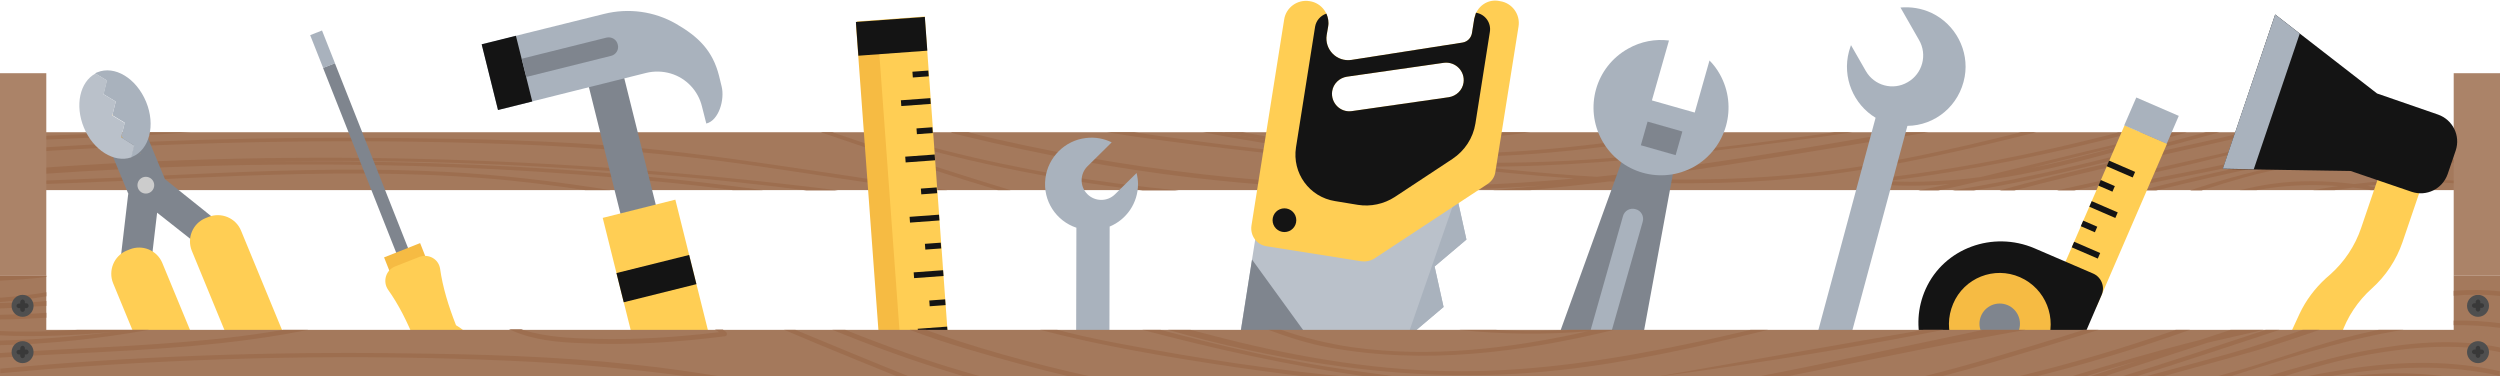 <svg version="1.1" id="herramientas" xmlns="http://www.w3.org/2000/svg" xmlns:xlink="http://www.w3.org/1999/xlink" x="0px" y="0px" width="864px" height="130px" viewBox="0 0 864 130" preserveAspectRatio="none" xml:space="preserve"><style type="text/css">.st0{fill:#A4795C;} .st1{clip-path:url(#XMLID_31_);} .st2{fill:#9D6E4F;} .st3{fill:#AB8368;} .st4{fill:#FFCE54;} .st5{fill:#141414;} .st6{fill:#F6BB43;} .st7{fill:#7F858E;} .st8{fill:#A9B2BD;} .st9{fill:#BAC1CA;} .st10{fill:#FCB83F;} .st11{fill:#CCCCCC;} .st12{fill:#4F4F4F;} .st13{fill:#393939;} .st14{clip-path:url(#XMLID_32_);}</style><g id="XMLID_4_"><g id="XMLID_1905_"><path id="XMLID_2788_" class="st0" d="M0 45.7h864v20H0z"/><g id="XMLID_1906_"><defs><path id="XMLID_2762_" d="M0 45.7h864v20H0z"/></defs><clipPath id="XMLID_31_"><use xlink:href="#XMLID_2762_" overflow="visible"/></clipPath><g id="XMLID_1907_" class="st1"><path id="XMLID_2786_" class="st2" d="M830.3 82.7h-3.2c-17-7.1-36.3-8.1-53.3 0h-2.9c18.8-10 40.6-8.6 59.4 0z"/><path id="XMLID_1909_" class="st2" d="M.3 62.8V64c55.8-1.1 111.5-6.8 167.2-2.4 11.7.9 23.2 2.4 34.7 4.1h8.7c-18.8-3-37.8-5.3-56.9-6.3C102.8 56.7 51.6 61.8.3 62.8z"/><g id="XMLID_1910_"><path id="XMLID_1911_" class="st2" d="M320.1 57.9c8.2 2.7 16.5 5.3 24.7 7.8h4.4c-12.2-3.7-24.4-7.6-36.5-11.6-8.5-2.8-16.9-5.6-25.4-8.5h-4c12.2 4.2 24.5 8.3 36.8 12.3z"/><path id="XMLID_1912_" class="st2" d="M149.5 56.4c-19.6-.6-39.3-.8-58.9-.6 25.9-.4 51.9-.2 77.8.9 28.3 1.2 56.6 3.2 84.8 6.1 8.5.9 17 1.9 25.5 3h10.9C193.7 53.7 96.8 51.1.3 59.1v2.1c75.7-6.1 152.2-6 227.8 1.6 8.4.8 16.8 1.8 25.1 2.9h10.4c-37.7-5.2-75.9-8.1-114.1-9.3z"/><path id="XMLID_1913_" class="st2" d="M218.1 50.9c-26.5-2.3-53.2-2.9-79.8-3.2-46-.5-92.1.8-137.9 4.3v1.3c5.7-.4 11.3-.8 17-1.2 52.8-3.3 105.9-4.2 158.9-2.3 28 1 55.7 3.3 83.4 7.3 19.4 2.8 38.7 5.9 58.1 8.6h9.5c-9.2-1.2-18.3-2.5-27.4-3.9-27.3-4-54.5-8.5-81.8-10.9z"/><path id="XMLID_1914_" class="st2" d="M.3 47.7V49c21.9-1.2 43.9-1.7 65.9-3.3H43.5c-14.4.7-28.8 1.2-43.2 2z"/></g><path id="XMLID_1915_" class="st2" d="M519.6 45.7c-18.1 2-36.2 2.5-54.3.4-1.1-.1-2.1-.3-3.2-.4h-8.3l3.6.6c23.8 3.6 47.8 2.6 71.6-.6h-9.4z"/><path id="XMLID_1916_" class="st2" d="M579.6 45.7c-25.4 4.2-51 7.3-76.8 7.3-24.7 0-49.2-2.7-73.4-7.3h-7.2c11.3 2.2 22.6 4.1 34.1 5.5 26.4 3.3 53 3.9 79.5 1.5 17.2-1.5 34.3-4 51.2-7h-7.4z"/><g id="XMLID_1917_"><path id="XMLID_1918_" class="st2" d="M407.4 65.8c-27.4-2.5-54.6-7.1-81.3-13.9-7.3-1.9-14.7-4-22-6.2h-4.7c31.1 9.6 63.1 16.3 95.5 20.1h12.5z"/><path id="XMLID_1919_" class="st2" d="M762.4 45.7c-29 7.8-58 15.4-87.6 20.1h7.4c8.2-1.4 16.3-3 24.4-4.8 20.3-4.5 40.4-9.8 60.5-15.3h-4.7z"/><path id="XMLID_1920_" class="st2" d="M333.1 47c26 6.3 52.4 11.3 79 14.4 21.5 2.5 43.1 4 64.7 4.3H497c12.1-.2 24.1-.7 36.2-1.6-5.7.6-11.4 1.1-17.1 1.6H529c9.1-.9 18.2-1.9 27.3-3 24.8 1.2 49.6.9 74.3-2.2 24.8-3.1 49.3-8.8 73.6-14.9h-5.3c-24.1 6-48.5 11.6-73.2 14.2-20.6 2.2-41.3 2.7-61.9 1.9 4-.5 8.1-1.1 12.1-1.6 28.1-4 56-8.7 84-13.3 2.4-.4 4.9-.8 7.3-1.2h-11c-34.7 6-69.4 12-104.4 15.5-2.1-.1-4.3-.3-6.4-.4-11.4-.8-22.7-1.9-34.1-3.1 27.4.1 54.6-2.3 81.8-5.6 16.2-1.9 32.5-4.1 48.6-6.5h-6.2c-26.3 3.8-52.6 7-79 9.1-19.7 1.6-39.5 2-59.2 1.4-11-1.2-21.9-2.5-32.9-3.8-14.8-1.7-29.3-4-43.8-6.8H414c18.4 3.5 36.8 6.4 55.5 8.6l10.2 1.2c-30.1-1.7-60.1-5.3-89.9-9.8h-9.3c14.7 2.4 29.5 4.3 44.2 6 24.1 2.9 48.4 5.1 72.7 5.8 15.5 1.8 31.1 3.4 46.6 4.5-12 1.1-24.1 1.9-36.2 2.3-54.8 1.8-109.6-3.7-163-15.8-3.8-.9-7.6-1.8-11.4-2.8h-5.7c1.8.8 3.6 1.2 5.4 1.6z"/><path id="XMLID_1921_" class="st2" d="M669.9 65.8l5.7-1.2 9-2.1c12.4-1.6 24.7-4.3 36.8-7.5 11.5-3 22.9-6.1 34.4-9.2h-6.7c-19.4 4.2-38.6 9.1-58 13.8-2.2.5-4.4 1.1-6.6 1.6-10.7 1.4-21.6 2-32.5 1.4 28.8-3.5 57.2-9.4 85.3-16.8h-5.2c-28.6 7.4-57.5 13.2-86.9 16.3-.8.1-.8 1.2 0 1.3 9.6 1 19.1 1 28.6.2-3.6.8-7.2 1.5-10.8 2.2h6.9zm65.9-16.1c-4.4 1.2-8.7 2.3-13.1 3.5-6.9 1.8-13.8 3.5-20.8 4.9 11.3-2.8 22.6-5.7 33.9-8.4z"/></g><path id="XMLID_1924_" class="st2" d="M775.6 45.7c-2.8.7-5.6 1.4-8.3 2-25.4 5.7-51.1 11.1-76.2 18.1h5.1c26.1-6.9 52.5-12.4 78.8-18.5 2.1-.5 4.3-1 6.4-1.6h-5.8z"/><g id="XMLID_1925_"><path id="XMLID_1926_" class="st2" d="M860.8 54.2l.6-1.2c-16.8-3.3-34.4-3.1-51.4-1.1-23.6 2.8-47.1 8.1-70.1 13.9h5.3c.4-.1.9-.2 1.3-.3 23.2-5.7 47.1-11.1 70.9-13 14.4-1.2 29.2-1 43.4 1.7z"/><path id="XMLID_1927_" class="st2" d="M775.7 61.3c21.5-5.9 44.2-8.2 66.4-5.8 6.1.6 11.9 1.7 17.9 3v-1.3c-12-2.6-23.7-3.9-35.9-3.8-22.5.1-43.9 4.8-65.1 11.7-.7.2-1.4.5-2.1.7h4c4.9-1.6 9.8-3.1 14.8-4.5z"/><path id="XMLID_1928_" class="st2" d="M864 46.9c-2.3-.5-4.6-.9-6.9-1.3h-33.7c-3.4.4-6.8.8-10.1 1.4-17.5 2.7-34.3 7.8-51.6 11.3-11.9 2.4-24.2 4.6-36.3 7.4h6.5c11.4-2.5 22.8-4.7 34.2-7 16.4-3.4 32.3-8.2 48.9-10.6 15.9-2.3 33-3.5 48.8.1l.2-.5v-.8z"/></g><path id="XMLID_1929_" class="st2" d="M813.6 63.6c-9.6-1.2-19.3-1.4-28.8 0-3.6.5-7.1 1.3-10.7 2.1h5.8c1.2-.2 2.5-.4 3.7-.6 8.1-1.2 16.3-1.4 24.5-.8-2.9.4-5.8.9-8.6 1.4h7.4l6.3-.9c2 .2 4 .5 6 .9h6.4c-2.5-.5-4.9-1-7.4-1.5l2.7-.3c13-1.2 26.1-1.4 39.1.8v-.9c-15-2.5-30.8-2.1-46.4-.2z"/><path id="XMLID_1930_" class="st2" d="M796.9 45.7c-9.2 2.3-18.3 4.9-27.6 7-13.9 3.2-27.8 6.3-41.7 9.4-5.6 1.2-11.2 2.5-16.7 3.7h6c11.5-2.6 22.9-5.1 34.4-7.7 16.9-3.8 33.6-8.6 50.5-12.4h-4.9z"/></g></g></g><path id="XMLID_2759_" class="st3" d="M0 25.3h16v70H0z"/><path id="XMLID_2758_" class="st3" d="M848 25.3h16v70h-16z"/><g id="XMLID_1931_"><path id="XMLID_2757_" transform="rotate(-66.598 729.351 74.664)" class="st4" d="M698.7 66.7h61.4v16h-61.4z"/><path id="XMLID_2756_" class="st5" d="M665.5 99.9c-2.9 6.5-3.2 13.4-1.3 19.7 1.7 5.7 51.7 6.6 53.4 2.6l8.7-20.2c1.3-2.9-.1-6.3-3-7.5l-20.2-8.7c-14.3-6.1-31.2-.1-37.6 14.1z"/><path id="XMLID_2755_" class="st6" d="M698.1 95.8c8.9 3.9 13 14.2 9.2 23.2-3.9 8.9-30.9 3.7-32.5-.5-1.7-4.2-1.7-9 .2-13.5 3.8-9 14.2-13.1 23.1-9.2z"/><circle id="XMLID_2754_" class="st7" cx="691.1" cy="111.9" r="7"/><path id="XMLID_2753_" transform="scale(-1) rotate(-66.598 -63.43 1132.081)" class="st8" d="M738.4 33.7h10.5v16h-10.5z"/><g id="XMLID_1932_"><g id="XMLID_1933_"><path id="XMLID_2752_" transform="rotate(-66.598 720.85 86.434)" class="st5" d="M719.8 81.6h2.1v9.8h-2.1z"/><path id="XMLID_2751_" transform="rotate(-66.598 726.905 72.44)" class="st5" d="M725.9 67.6h2.1v9.8h-2.1z"/><path id="XMLID_2750_" transform="rotate(-66.598 732.986 58.388)" class="st5" d="M731.9 53.5h2.1v9.8h-2.1z"/></g><path id="XMLID_2748_" transform="rotate(-66.598 721.973 78.24)" class="st5" d="M720.9 75.6h2.1v5.3h-2.1z"/><path id="XMLID_2747_" transform="rotate(-66.598 728.03 64.245)" class="st5" d="M727 61.6h2.1v5.3H727z"/></g></g><g id="XMLID_1934_"><path id="XMLID_2727_" class="st4" d="M790.5 117.6l4.2-9.1c2.2-4.7 5.3-8.8 9.1-12.3l1.6-1.4c4.8-4.3 8.5-9.8 10.6-16l7.9-23.2 14.3 4.9-7.9 23.2c-2.1 6.1-5.7 11.6-10.6 16-4.8 4.3-8.5 9.8-10.6 16l-18.6 1.9z"/><path id="XMLID_2726_" class="st5" d="M821.5 32.3L786.3 5l-18.1 53.4 44.2.7 21.1 7.2c5.1 1.7 10.6-1 12.4-6.1l2.8-8.2c1.7-5.1-1-10.6-6.1-12.4l-21.1-7.3z"/><path id="XMLID_2725_" class="st8" d="M794.8 11.6L786.3 5l-18.1 53.3 10.7.2z"/></g><g id="XMLID_1935_"><path id="XMLID_2722_" class="st7" d="M567.2 119.6l12.5-67.9-16.1-4.6-25.8 71.3 29.4 1.2z"/><path id="XMLID_2721_" class="st8" d="M594.4 25.7c-1-1.8-2.2-3.4-3.6-4.8l-5.1 18-14.8-4.2 5.9-20.7c-4.7-.6-9.7.3-14.1 2.8-11.3 6.3-15.3 20.5-9 31.8 6.3 11.3 20.5 15.3 31.8 9 11.2-6.4 15.2-20.6 8.9-31.9z"/><path id="XMLID_2720_" transform="rotate(15.888 574.34 47.835)" class="st7" d="M568 43.6h12.5v8.5H568z"/><path id="XMLID_2719_" class="st8" d="M552.2 118.2c-1.9-.5-3-2.5-2.4-4.4l11.1-39.1c.5-1.9 2.5-3 4.4-2.4 1.9.5 3 2.5 2.4 4.4l-11.1 39c-.5 1.9-2.5 3-4.4 2.5z"/></g><g id="XMLID_1936_"><g id="XMLID_1937_"><path id="XMLID_2717_" transform="rotate(158.404 129.467 62.417)" class="st7" d="M127.3 19.7h4.4v85.5h-4.4z"/><path id="XMLID_2716_" transform="rotate(158.404 111.492 17.007)" class="st8" d="M109.3 10.9h4.4v12.2h-4.4z"/></g><g id="XMLID_1938_"><path id="XMLID_2714_" transform="rotate(-21.606 140.933 91.364)" class="st6" d="M134.2 86.1h13.4v10.5h-13.4z"/><path id="XMLID_2713_" class="st4" d="M157.6 112.4c-2.6-6.6-4.6-13.1-5.5-19.5-.5-3.4-4-5.3-7.2-4.1l-8.4 3.3c-3.2 1.3-4.3 5.2-2.4 8 3.7 5.2 6.7 11.2 9.3 17.7-2.5 8 6.3 12.8 14.7 9.5 8.5-3.4 6.8-10.7-.5-14.9z"/></g></g><g id="XMLID_1939_"><path id="XMLID_2707_" class="st8" d="M627.2 118.6l21-77.9c-7.6-4.6-11.6-13.9-9.2-22.9.2-.8.5-1.5.7-2.2l5.1 8.9c2.9 5.1 9.4 6.9 14.5 3.9 5.1-2.9 6.9-9.5 3.9-14.6l-6.4-11.2c3.5-.3 7.2.2 10.8 1.9 8.2 3.9 13 13 11.4 22-1.8 10.1-10.3 16.9-19.8 17L638.6 120l-11.4-1.4z"/></g><g id="XMLID_1940_"><path id="XMLID_2705_" class="st8" d="M371.9 123.3l.1-44.6c-6.9-2.3-11.7-9.2-10.7-17.1.9-7.3 6.8-13.1 14-13.9 3.2-.4 6.3.2 8.9 1.5l-8.4 8.3c-2.6 2.6-2.7 6.9 0 9.6 2.6 2.6 6.9 2.7 9.6 0l7.4-7.3c.3 1.2.5 2.5.5 3.8 0 6.6-4 12.3-9.8 14.7l-.1 44.9-11.5.1z"/></g><g id="XMLID_1941_"><g id="XMLID_1942_"><path id="XMLID_2702_" transform="rotate(-13.993 217.664 60.518)" class="st7" d="M211.3 26.4h12.6v68.2h-12.6z"/><path id="XMLID_2701_" class="st8" d="M208.8 4.8l-42.3 10.5 5.6 22.7 51.2-12.8c2.8-.7 5.8-.6 8.5.2 5.4 1.6 9.5 6 10.8 11.4l1.5 5.9c4.4-1.1 6.4-8.4 5.3-12.8l-.9-3.7c-2.2-8.7-7.1-13.5-14.9-18-7.5-4.3-16.4-5.5-24.8-3.4z"/><path id="XMLID_2700_" transform="rotate(-13.986 175.169 25.18)" class="st5" d="M169.1 13.5h12.2v23.4h-12.2z"/><path id="XMLID_2699_" class="st7" d="M211.2 19.3l-29.3 7.3-1.6-6.3 29.3-7.3c1.7-.4 3.5.6 3.9 2.4.5 1.7-.6 3.5-2.3 3.9z"/></g><path id="XMLID_2696_" class="st4" d="M246.9 123.1L233.4 69l-25.1 6.3 11.9 47.7 26.7.1z"/><path id="XMLID_2695_" transform="scale(-1) rotate(-13.986 -785.046 1849.473)" class="st5" d="M213.9 91.1h25.9v10.4h-25.9z"/></g><g id="XMLID_1943_"><path id="XMLID_2693_" class="st4" d="M304.5 121.9L296.2 7.4l23.4-1.7 8.4 116.1z"/><path id="XMLID_2692_" class="st6" d="M303.1 7.7l-7.3.6 8.3 112.9 7.2-1z"/><path id="XMLID_2691_" transform="matrix(-.997 .073 -.073 -.997 616.274 2.468)" class="st5" d="M296.2 6.6h23.9v11.7h-23.9z"/><g id="XMLID_1944_"><g id="XMLID_1945_"><path id="XMLID_2690_" transform="matrix(.997 -.073 .073 .997 -1.733 23.1)" class="st5" d="M311.5 34.4h10.2v2h-10.2z"/><path id="XMLID_2689_" transform="matrix(.997 -.073 .073 .997 -3.15 23.255)" class="st5" d="M313 53.9h10.2v2H313z"/><path id="XMLID_2688_" transform="matrix(.997 -.073 .073 .997 -4.656 23.42)" class="st5" d="M314.5 74.7h10.2v2h-10.2z"/><path id="XMLID_2687_" transform="matrix(.997 -.073 .073 .997 -6.044 23.571)" class="st5" d="M315.9 93.9h10.2v2h-10.2z"/><path id="XMLID_2686_" transform="matrix(.997 -.073 .073 .997 -7.462 23.727)" class="st5" d="M317.3 113.4h10.2v2h-10.2z"/></g><g id="XMLID_1946_"><path id="XMLID_2684_" transform="matrix(.997 -.073 .073 .997 -1.028 23.192)" class="st5" d="M315.5 24.7h5.5v2h-5.5z"/><path id="XMLID_2683_" transform="matrix(.997 -.073 .073 .997 -2.446 23.347)" class="st5" d="M316.9 44.3h5.5v2h-5.5z"/><path id="XMLID_2682_" transform="matrix(.997 -.073 .073 .997 -3.95 23.512)" class="st5" d="M318.4 65.1h5.5v2h-5.5z"/><path id="XMLID_2681_" transform="matrix(.997 -.073 .073 .997 -5.339 23.664)" class="st5" d="M319.8 84.2h5.5v2h-5.5z"/><path id="XMLID_2680_" transform="matrix(.997 -.073 .073 .997 -6.756 23.82)" class="st5" d="M321.3 103.8h5.5v2h-5.5z"/></g></g></g><g id="XMLID_1947_"><path id="XMLID_2676_" class="st9" d="M428.4 116.8l11.1-69.9 64.2 21.9 3.1 14-11 9.3 3.1 14-11 9.3.4 1.8z"/><path id="XMLID_2675_" class="st7" d="M454.6 119.9l-21.9-30.2-3.9 24.8 2.8 3.9z"/><path id="XMLID_2674_" class="st8" d="M486 117.5l20.8-59.9-3.1 11.2 3.1 14-11 9.3 3.1 14-11 9.3z"/><g id="XMLID_1948_"><path id="XMLID_2671_" class="st4" d="M509.5 6.5l-.8 5c-.3 1.6-1.5 2.9-3.2 3.2l-38.4 6c-5.1.8-9.4-3.6-8.6-8.6l.5-2.9c.7-4.2-2.2-8.2-6.4-8.8-4.2-.7-8.2 2.2-8.8 6.4L432.5 78c-.5 3.4 1.8 6.6 5.2 7.1l32.8 5.2c1.5.2 3.1-.1 4.4-.9l39.2-25.8c1.5-1 2.5-2.5 2.7-4.2l8-50.2c.7-4.2-2.2-8.2-6.4-8.8-4.2-1-8.2 1.9-8.9 6.1zm-3.7 22.1c-.4 2.6-2.5 4.6-5.1 5l-33.5 4.8c-4 .6-7.4-2.9-6.8-6.9.4-2.6 2.5-4.6 5.1-5l33.5-4.8c4-.5 7.4 2.9 6.8 6.9z"/><path id="XMLID_2668_" class="st5" d="M509.5 6.5l-.8 5c-.3 1.6-1.5 2.9-3.2 3.2l-38.4 6c-5.1.8-9.4-3.6-8.6-8.6l.5-2.9c.3-1.6 0-3.1-.6-4.5-2 .7-3.5 2.3-3.9 4.5l-6.6 41.7c-1.4 8.9 4.6 17.2 13.5 18.6l7.9 1.3c4.4.7 9-.3 12.7-2.7l20-13.2c4.2-2.8 7.1-7.2 7.9-12.2l5-31.7c.5-3.1-1.6-6.1-4.8-6.6-.1.5-.4 1.3-.6 2.1zm-3.7 22.1c-.4 2.6-2.5 4.6-5.1 5l-33.5 4.8c-4 .6-7.4-2.9-6.8-6.9.4-2.6 2.5-4.6 5.1-5l33.5-4.8c4-.5 7.4 2.9 6.8 6.9z"/><circle id="XMLID_2667_" class="st5" cx="443.9" cy="76.1" r="4.1"/></g></g><g id="XMLID_1949_"><g id="XMLID_1950_"><path id="XMLID_2664_" class="st7" d="M79.1 79.6L57 61.9l-7.5-18.1L36.9 49l7.5 18.1h-.1L41 95.3l10.7.3 2.6-22.1 17.5 13.8z"/><path id="XMLID_2663_" class="st4" d="M51.1 127l-12-29.1c-1.8-4.4.3-9.5 4.7-11.3l1-.4c4.4-1.8 9.5.3 11.3 4.7l14.8 35.8-19.8.3z"/><path id="XMLID_2662_" class="st4" d="M83.1 127.5L66.3 86.7c-1.8-4.4.3-9.5 4.7-11.3l1-.4c4.4-1.8 9.5.3 11.3 4.7l19.8 48c1.9 4.3-20-.2-20-.2z"/><path id="XMLID_2661_" class="st8" d="M33.6 25c-.3.1-.5.2-.7.4l4 2.4-1.1 4.5.2.4 4 2.4-1.1 4.4.2.5 4 2.4-1.1 4.5.4.9 3.9 2.4-1 4.1c.1 0 .3-.1.4-.1 6-2.5 8.1-11 4.8-19C47.1 27 39.6 22.5 33.6 25z"/><path id="XMLID_2660_" class="st10" d="M48.5 53.1v-.2h-.1l.1.2z"/><path id="XMLID_2659_" class="st10" d="M42.4 47.8l-.4-.9-.1.6z"/><path id="XMLID_2658_" class="st10" d="M39.1 40l-.2-.5-.1.3z"/><path id="XMLID_2657_" class="st10" d="M33.4 33.7l-.2-.4-.2.3z"/><path id="XMLID_2656_" class="st9" d="M42.4 47.8l-.5-.3.1-.6 1.1-4.4-4-2.4-.3-.2.1-.4 1.1-4.4-4-2.4-.2-.1.1-.3 1.1-4.5-4-2.4c-5.4 2.9-7.2 11-4 18.7 3.2 7.8 10.5 12.3 16.3 10.3h.1l1-4.1-4-2.5z"/></g><circle id="XMLID_2654_" class="st11" cx="50.4" cy="64" r="2.9"/></g><path id="XMLID_1951_" class="st0" d="M848 95.3V114H16V95.3H0V130h864V95.3z"/><g id="XMLID_1952_"><circle id="XMLID_1953_" class="st12" cx="856.4" cy="105.7" r="3.8"/><path id="XMLID_1954_" class="st13" d="M857.7 104.8h-.5v-.5c0-.4-.4-.8-.8-.8s-.8.4-.8.8v.5h-.5c-.4 0-.8.4-.8.8s.4.8.8.8h.5v.5c0 .4.4.8.8.8s.8-.4.8-.8v-.5h.5c.4 0 .8-.4.8-.8s-.4-.8-.8-.8z"/></g><g id="XMLID_1955_"><defs><path id="XMLID_1990_" d="M848 95.3V114H16V95.3H0V130h864V95.3z"/></defs><clipPath id="XMLID_32_"><use xlink:href="#XMLID_1990_" overflow="visible"/></clipPath><g id="XMLID_1956_" class="st14"><path id="XMLID_1958_" class="st2" d="M339.7 130.3c-4.1-1.1-8.2-2.4-12.3-3.6-12.3-3.8-24.5-8.4-36.8-13.3-.9-.3-4.5 0-3.7.3 1.9.8 3.9 1.5 5.8 2.3 14 5.6 28.2 10.5 42.6 14.7l4.4-.4zm37.6-.1c-10.4-2.3-20.8-4.9-31.1-7.8-9.5-2.7-18.9-5.7-28.2-9.1-.8-.3-5.3 0-4.4.4 6.9 2.6 13.8 4.9 20.9 7 11.9 3.5 23.9 6.8 35.9 9.6l6.9-.1zm90.4.2c-26.8-2.4-53.5-6.5-80-11.5-8.2-1.5-16.3-3.3-24.3-5.4-1-.3-6-.1-4.7.3 22.3 5.9 45 9.6 67.6 13 12.3 1.8 24.7 3.4 37.1 4.7l4.3-1.1zm16.8 0c-6.1-.8-12.1-1.7-18.2-2.5-22.4-3.1-44.4-8.4-66.4-14.2-2-.5-6 .1-5.1.3 25.4 6.7 50.7 12.3 76.5 16 .8.1 1.5.2 2.3.3l10.9.1zm87.3-.1c7.9-1 15.9-2.1 23.8-3.3 26.1-3.8 52.1-8.2 78-13.4 3-.6-2.7-.7-5.4-.2m-54.9 17.5c16.5-3.2 33-6.6 49.5-9.9 12.9-2.6 25.9-5 38.9-7.3l-10.6-.9c-3.3.7-6.6 1.4-10 2.1-25.1 5.2-50.2 10.8-75.5 15.6l7.7.4zm54.7-.1c15.7-3.9 31.2-8.7 46.7-13.5 3.6-1.1 7.2-2.3 10.9-3.4l-4.2-.3c-2.9.9-5.8 1.8-8.6 2.7-16.1 4.9-32.2 9.9-48.5 13.9l3.7.6zm33.2-.1c18.9-4.6 37.6-10.3 56.2-16.9 2.5-.9-3-.7-4.3-.2-19 6.7-38.1 12.3-57.4 16.9l5.5.2zm16.9.2c7-2.2 14-4.3 21-6.3-4.4 1.4-8.8 2.9-13.2 4.3-1.3.4-2.7.9-4 1.3l2.8.7c12.8-4.1 25.6-8.4 38.4-12.5 7.2-1.7 14.5-3.3 21.7-5-17.8 5.9-35.6 11.9-53.5 17.3l4.4.2c17.5-5.4 35-11.3 52.4-17 2.4-.8-7.7-1.2-9.5-.7 1-.3-5.3.1-6.8.5-3.8 1.3-7.7 2.5-11.5 3.8-15.2 3.8-30.3 8.3-45.5 12.9l3.3.5z"/><g id="XMLID_1968_"><path id="XMLID_1969_" class="st2" d="M817 121.3c-11.3 2.2-22.3 5.5-33.3 8.7h5.7c9.7-2.9 19.4-5.7 29.3-7.5 14.7-2.6 30.5-4 45.3-.8v-1.6c-15.4-3.3-31.8-1.7-47 1.2z"/><path id="XMLID_1970_" class="st2" d="M864 128.3c-16.5-3.8-33.7-3.5-50.4-1.1-5.4.8-10.7 1.7-16.1 2.8h7.9c5.2-.9 10.4-1.6 15.6-2.1 14.3-1.4 28.9-1.2 42.9 2v-1.6z"/><path id="XMLID_1971_" class="st2" d="M844.6 130c-5.5-.7-11-1-16.6-1-5.1 0-10.2.4-15.2 1h31.8z"/></g><g id="XMLID_1972_"><path id="XMLID_1973_" class="st2" d="M864 111.7c-5.3-.7-10.7-1-16-.9v1.6c5.4-.1 10.7.2 16 .9v-1.6z"/><path id="XMLID_1974_" class="st2" d="M826.4 114.7c1.4-.3 2.8-.5 4.3-.7h-8.6c-4.5.9-9 2-13.5 3.2-12 3.3-23.8 7.6-35.8 11-2.1.6-4.3 1.2-6.4 1.8h4.6c18.3-5.7 36.7-11.9 55.4-15.3z"/></g><g id="XMLID_1975_"><path id="XMLID_1976_" class="st2" d="M778.5 121.5c7.6-2.2 15.3-4.8 23.1-7.5h-5.8c-8.5 2.9-16.8 5.8-25 8.1-9.7 2.7-19.4 5.3-29 7.9h5.9c10.2-2.8 20.5-5.6 30.8-8.5z"/><path id="XMLID_1977_" class="st2" d="M864 100.7c-5.3-.6-10.6-.6-16-.2v1.7c5.4-.5 10.7-.5 16 .1v-1.6z"/></g><path id="XMLID_1978_" class="st2" d="M458.2 125.9c26.6 4 53.2 5 79.9 2.1 24.5-2.6 48.8-8.1 72.9-14h-6c-6.8 1.6-13.7 3.2-20.5 4.6-26.2 5.5-52.8 9.7-79.5 9.7-27.5 0-55-4.5-81.9-11.3l-11.7-3h-7.7c18 5.2 36.1 9.1 54.5 11.9z"/><path id="XMLID_1979_" class="st2" d="M459.4 120.1c32.8 6 65.9 1.8 98.4-6.1h-15c-3.2.2-6.3.3-9.5.4-5.5.1-11 0-16.5-.4h-12.5c14.8 1.6 29.6 1.7 44.4.5-26.9 6-54.3 9.3-81.4 5.5-8.3-1.2-16.5-3.2-24.5-6h-4.4c6.9 2.6 13.8 4.8 21 6.1z"/><path id="XMLID_1980_" class="st2" d="M16 95.3H0V97c5.6-.3 10.8-.6 16-1.3v-.4z"/><path id="XMLID_1981_" class="st2" d="M16 101c-5.3.9-10.6 1.5-16 1.9v1.5c5.3-.4 10.6-1.1 16-2V101z"/><path id="XMLID_1982_" class="st2" d="M16 105.7V104c-1 .1-2 .2-2.9.3-4.3.2-9.1.3-13.1.4v1.9c4-.1 7-.3 10.5-.6 1.8-.1 3.7-.2 5.5-.3z"/><path id="XMLID_1983_" class="st2" d="M16 108.1c-5.3.4-10.6.6-16 .7v1.6c5.4 0 10.7-.3 16-.6v-1.7z"/><path id="XMLID_1984_" class="st2" d="M26.8 114c-8.9.6-17.8.8-26.8.4v1.5c12 .6 25.9.1 38.8-1.2-12.9 1.7-26.8 2.7-38.8 3v1.6c17.5-.4 34.6-2.3 51.5-5.3H26.8z"/><path id="XMLID_1985_" class="st2" d="M200.9 118.6c16.6.8 33.3-.3 49.7-2.4.6-.1.9-1 .3-1.5-.4-.3-.7-.5-1.1-.8h-2.7c.5.3 1 .6 1.4.9-14.2 1.7-28.6 2.7-43 2.3-8.2-.2-16.6-.6-24.5-3-.3-.1-.6-.2-.8-.3h-4.3c.3.1.6.3 1 .4 7.6 3.4 16 4.1 24 4.4z"/><g id="XMLID_1986_"><path id="XMLID_1987_" class="st2" d="M274.9 114H271l11.4 4.8c9.1 3.8 18.3 7.5 27.4 11.2h4.1c-13-5.2-26-10.6-39-16z"/><path id="XMLID_1988_" class="st2" d="M176.8 124.7c20.1.9 40.1 2.6 60.1 5.3h11.4c-9.8-1.6-19.6-3-29.4-4-26.6-2.9-53.5-3.6-80.2-3.9-46.2-.6-92.6 1-138.6 5.3v1.6c6-.5 11.4-1 17.1-1.5 53-4.1 106.4-5.2 159.6-2.8z"/><path id="XMLID_1989_" class="st2" d="M106.5 114h-8.6c-8.9 1.5-17.8 2.7-26.7 3.5C47.5 119.8 24 120.4 0 122v1.6c25-1.7 50.9-2.2 76.2-5 10.2-1.1 20.3-2.6 30.3-4.6z"/></g></g></g><g id="XMLID_1991_"><circle id="XMLID_1992_" class="st12" cx="856.4" cy="121.7" r="3.8"/><path id="XMLID_1993_" class="st13" d="M857.7 120.8h-.5v-.5c0-.4-.4-.8-.8-.8s-.8.4-.8.8v.5h-.5c-.4 0-.8.4-.8.8s.4.8.8.8h.5v.5c0 .4.4.8.8.8s.8-.4.8-.8v-.5h.5c.4 0 .8-.4.8-.8s-.4-.8-.8-.8z"/></g><g id="XMLID_1994_"><circle id="XMLID_1995_" class="st12" cx="7.8" cy="105.7" r="3.8"/><path id="XMLID_1996_" class="st13" d="M9.1 104.8h-.5v-.5c0-.4-.4-.8-.8-.8s-.8.4-.8.9v.5h-.5c-.4 0-.8.4-.8.8s.4.8.8.8H7v.5c0 .4.4.8.8.8s.8-.4.8-.8v-.5h.5c.4 0 .8-.4.8-.8 0-.5-.4-.9-.8-.9z"/></g><g id="XMLID_1997_"><circle id="XMLID_1998_" class="st12" cx="7.8" cy="121.7" r="3.8"/><path id="XMLID_1999_" class="st13" d="M9.1 120.8h-.5v-.5c0-.4-.4-.8-.8-.8s-.8.4-.8.9v.5h-.5c-.4 0-.8.4-.8.8s.4.8.8.8H7v.5c0 .4.4.8.8.8s.8-.4.8-.8v-.5h.5c.4 0 .8-.4.8-.8 0-.5-.4-.9-.8-.9z"/></g><path id="XMLID_2000_" class="st6" d="M304.3 120.4"/></g></svg>